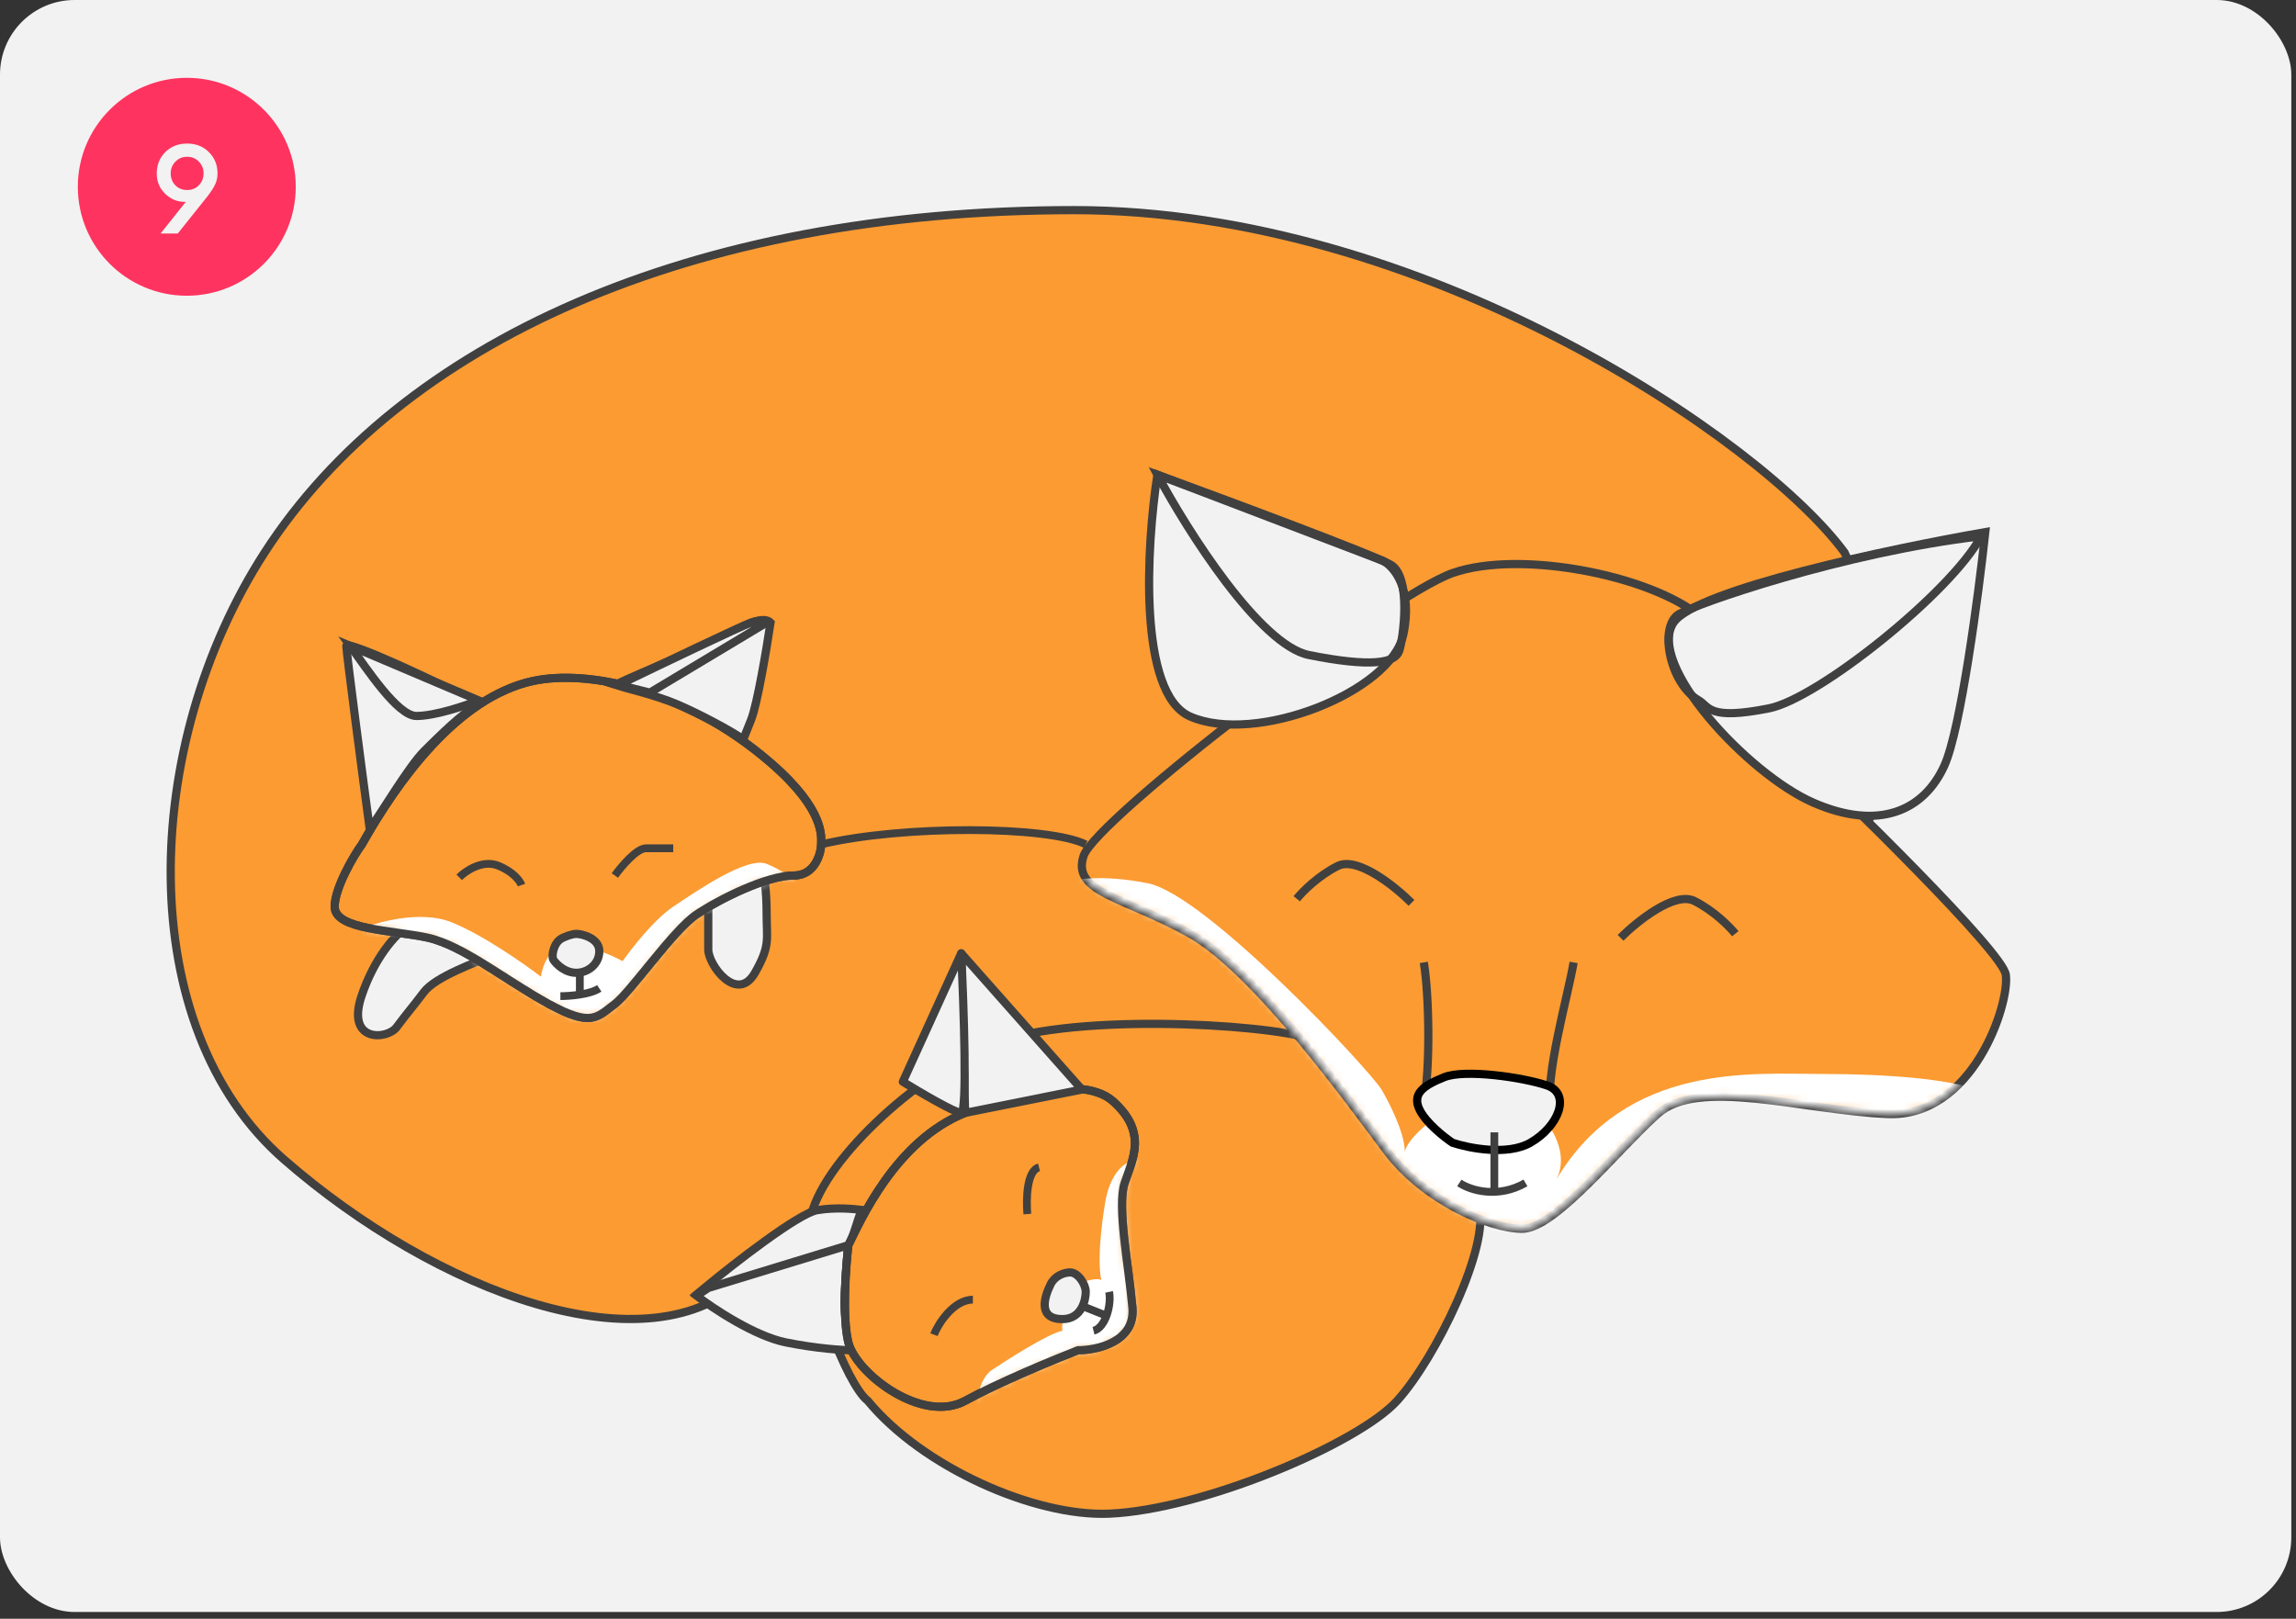 <svg width="295" height="208" viewBox="0 0 295 208" fill="none" xmlns="http://www.w3.org/2000/svg">
<rect x="0" y="0" width="295" height="208" fill="#333333" stroke="none"/>
<rect width="294.397" height="207.133" rx="9.589" fill="#F2F2F2"/>
<path d="M138 27C182.888 27 226.333 56.5 237 71C239.333 75.833 242.5 91.2 240.5 104C238.5 116.8 201 135 170.5 140.234C165.167 136.401 151.2 138.3 138 137.5C121.5 136.5 108.5 151.5 96 164C83.5 176.5 56 166 36.5 149C17 132 18 95.766 34 71C51.335 44.167 88.5 27 138 27Z" fill="#FB9B32" stroke="#404040" stroke-width="1.053"/>
<path d="M142.5 194.5C132.9 194.9 118.5 188.5 111.5 180C108.847 178 103.5 164.5 104 157.5C104.5 150.5 116.5 139 126.5 134.5C136.5 130 162.5 131.5 168.5 133.5C174.5 135.5 188.5 150 190 155C191.5 160 184.5 174.5 179.5 180C174.5 185.5 154.5 194 142.5 194.5Z" fill="#FB9B32" stroke="#404040" stroke-width="1.053"/>
<path d="M257.715 125.246C257.293 122.297 237.528 102.953 227.698 93.65C226.82 91.017 223.907 84.592 219.273 79.958C213.48 74.165 195.575 70.479 186.623 73.639C178.181 76.618 140.808 105.235 139.228 109.974C137.648 114.714 144.494 115.241 152.92 119.98C161.346 124.719 173.458 141.571 178.197 147.89C182.937 154.209 191.362 157.896 195.575 157.896C199.788 157.896 207.687 147.89 212.953 143.151C218.219 138.411 231.384 142.624 242.443 143.151C253.502 143.677 258.241 128.932 257.715 125.246Z" fill="#FB9B32" stroke="#404040" stroke-width="1.053"/>
<mask id="mask0_4146_3207" style="mask-type:alpha" maskUnits="userSpaceOnUse" x="139" y="72" width="119" height="86">
<path d="M257.715 125.246C257.293 122.297 237.528 102.953 227.698 93.65C226.82 91.017 223.907 84.592 219.273 79.958C213.48 74.165 195.575 70.479 186.623 73.639C178.181 76.618 140.808 105.235 139.228 109.974C137.648 114.714 144.494 115.241 152.92 119.98C161.346 124.719 173.458 141.571 178.197 147.89C182.937 154.209 191.362 157.896 195.575 157.896C199.788 157.896 207.687 147.89 212.953 143.151C218.219 138.411 231.384 142.624 242.443 143.151C253.502 143.677 258.241 128.932 257.715 125.246Z" fill="#FB9B32"/>
</mask>
<g mask="url(#mask0_4146_3207)">
<path d="M234 138C225.2 138 209 136.5 200 151.5C202.5 146.5 196 140 192 140C188.8 140 181 145.333 180.5 148C180.5 145.5 178.323 141.372 177.5 140C176 137.5 155 115 147.5 113.5C141.5 112.3 137.667 113 136.5 113.5C143.333 121.167 157.8 137.1 161 139.5C165 142.5 181.5 158.5 187.5 162C193.5 165.5 241.5 147.5 248 145.5C253.2 143.9 254.5 142.333 254 140C250.167 138.667 242.8 138 234 138Z" fill="white"/>
</g>
<path d="M91 122V114.5C91.4 114.1 95.833 112.667 98 112C98.167 112.5 98.5 114.3 98.5 117.5C98.5 120.7 99 121.5 97 125C94.713 129.002 91 124 91 122Z" fill="#F2F2F2" stroke="#404040" stroke-width="1.053"/>
<path d="M54.446 127.5C55.946 125.5 61.113 123.667 63.946 122.5C62.446 121.833 59.346 120.5 58.946 120.5C58.546 120.5 54.446 119 52.446 119C50.78 120 48.046 123.2 46.446 128C44.446 134 49.746 133.6 50.946 132C52.446 130 53.105 129.289 54.446 127.5Z" fill="#F2F2F2" stroke="#404040" stroke-width="1.053"/>
<path d="M68.5 87.5C58.714 89.597 51 100.5 46.5 108.5C45.5 109.833 43 114.1 43 116.5C43 119.5 50.5 119.5 55 120.5C59.5 121.5 65 126 70.5 129C76 132 76.668 130.749 79 129C81 127.5 86.5 119.5 89.5 117.5C92.5 115.5 98.5 112.5 102 112.5C104.8 112.5 105.5 109.5 105.5 108.5C105.5 107.667 106.145 104.17 99 98C88 88.5 75.5 86 68.5 87.5Z" fill="#FB9B32" stroke="#404040" stroke-width="1.053"/>
<mask id="mask1_4146_3207" style="mask-type:alpha" maskUnits="userSpaceOnUse" x="43" y="87" width="63" height="44">
<path d="M68.5 87.5C58.714 89.597 51 100.5 46.5 108.5C45.5 109.833 43 114.1 43 116.5C43 119.5 50.5 119.5 55 120.5C59.5 121.5 65 126 70.5 129C76 132 76.668 130.749 79 129C81 127.5 86.5 119.5 89.5 117.5C92.5 115.5 98.5 112.5 102 112.5C104.8 112.5 105.5 109.5 105.5 108.5C105.5 107.667 106.145 104.17 99 98C88 88.5 75.5 86 68.5 87.5Z" fill="#FB9B32"/>
</mask>
<g mask="url(#mask1_4146_3207)">
<path d="M58 118.5C54 116.9 48.333 118.5 46 119.5L54.5 127.5L71.5 136L86.5 133L102.5 113.5C102 113 100.5 111.8 98.5 111C96 110 89.5 114.5 86.5 116.5C84.1 118.1 81.167 121.833 80 123.5L79 123C78 122.5 75.4 121.5 73 121.5C70.6 121.5 69.667 124.167 69.5 125.5C67.333 123.833 62 120.1 58 118.5Z" fill="white"/>
</g>
<path d="M68.5 87.5C58.714 89.597 51 100.5 46.5 108.5C45.5 109.833 43 114.1 43 116.5C43 119.5 50.5 119.5 55 120.5C59.5 121.5 65 126 70.5 129C76 132 76.668 130.749 79 129C81 127.5 86.5 119.5 89.5 117.5C92.5 115.5 98.5 112.5 102 112.5C104.8 112.5 105.5 109.5 105.5 108.5C105.5 107.667 106.145 104.17 99 98C88 88.5 75.5 86 68.5 87.5Z" stroke="#404040" stroke-width="1.053"/>
<path d="M215.059 79.958C218.008 75.745 242.969 70.479 255.081 68.372C254.204 76.447 251.922 93.755 249.816 98.389C247.183 104.182 241.39 106.815 232.964 103.128C224.538 99.442 211.373 85.224 215.059 79.958Z" fill="#F2F2F2" stroke="#404040" stroke-width="1.053"/>
<circle cx="24" cy="24" r="14" fill="#FF335F"/>
<path d="M20.636 30L23.868 25.936H23.692C22.764 25.936 21.938 25.589 21.212 24.896C20.498 24.192 20.14 23.323 20.14 22.288C20.14 21.2 20.503 20.288 21.228 19.552C21.964 18.816 22.903 18.448 24.044 18.448C25.186 18.448 26.119 18.816 26.844 19.552C27.58 20.288 27.948 21.195 27.948 22.272C27.948 22.816 27.842 23.301 27.628 23.728C27.426 24.155 27.1 24.656 26.652 25.232L22.844 30H20.636ZM22.524 23.808C22.93 24.213 23.436 24.416 24.044 24.416C24.652 24.416 25.154 24.213 25.548 23.808C25.954 23.392 26.156 22.88 26.156 22.272C26.156 21.685 25.954 21.184 25.548 20.768C25.143 20.352 24.642 20.144 24.044 20.144C23.447 20.144 22.946 20.352 22.54 20.768C22.135 21.184 21.932 21.685 21.932 22.272C21.932 22.88 22.13 23.392 22.524 23.808Z" fill="#F2F2F2"/>
<path d="M152.92 92.07C146.179 89.121 147.303 70.128 148.707 61L177.67 72.059C179.074 72.761 181.567 75.64 180.303 81.538C178.723 88.91 161.345 95.756 152.92 92.07Z" fill="#F2F2F2" stroke="#404040" stroke-width="1.053"/>
<path d="M168.191 84.171C161.872 82.907 152.569 68.197 148.707 61C157.835 64.335 176.617 71.322 178.724 72.585C181.357 74.165 180.303 82.064 179.777 83.644C179.25 85.224 176.091 85.751 168.191 84.171Z" stroke="#404040" stroke-width="1.053"/>
<path d="M227.303 91.016C233.622 89.753 250.693 76.096 254.555 68.899C236.65 71.005 217.824 77.641 215.717 78.905C213.084 80.484 214.533 87.857 218.219 89.963C219.665 90.79 219.404 92.596 227.303 91.016Z" stroke="#404040" stroke-width="1.053"/>
<path d="M208.214 120.507C210.32 118.4 215.165 114.503 217.693 115.767C220.22 117.031 222.257 119.102 222.959 119.98" stroke="#404040" stroke-width="1.053"/>
<path d="M181.356 116.014C179.25 113.907 174.405 110.011 171.878 111.274C169.35 112.538 167.314 114.61 166.611 115.487" stroke="#404040" stroke-width="1.053"/>
<path d="M182.937 123.666C183.639 127.879 183.779 137.358 182.937 141.571" stroke="#404040" stroke-width="1.053"/>
<path d="M202.185 123.666C201.482 127.879 198.419 138.411 199.261 142.624" stroke="#404040" stroke-width="1.053"/>
<path d="M196.628 146.837C193.679 148.522 188.729 147.539 186.623 146.837C185.57 146.135 183.253 144.309 182.41 142.624C181.357 140.518 182.937 139.464 185.57 138.411C188.203 137.358 195.575 138.411 198.735 139.464C201.894 140.518 200.315 144.731 196.628 146.837Z" fill="#F2F2F2" stroke="black" stroke-width="1.053"/>
<path d="M59 112.731C59.833 111.898 62 110.431 64 111.231C66 112.031 66.833 113.231 67 113.731" stroke="#404040"/>
<path d="M99 80C98.5 79.5 97.3 79.4 94.5 81C91.7 82.6 82.5 86.333 79 88C80 88.333 84.2 89.3 87 90.5C89.8 91.7 93.833 93.833 95.5 95L96.5 92.5C97.3 90.5 98.5 83.333 99 80Z" fill="#F2F2F2" stroke="#404040" stroke-width="1.053"/>
<path d="M44.5 83C44.5 83.8 46.667 100.333 47.5 106.5C48.667 105 52.46 98.54 54.5 96.5C58.5 92.5 59.833 91.5 61.5 90.5C56.5 87.667 44.5 82.2 44.5 83Z" fill="#F2F2F2" stroke="#404040" stroke-width="1.053"/>
<path d="M79 112.5C79.833 111.333 81.8 109 83 109C84.2 109 85.833 109 86.5 109" stroke="#404040"/>
<path d="M71.107 123.333C70.813 122.889 71.107 121.111 72.212 120.556C72.58 120.37 73.464 120 74.054 120C74.79 120 77 120.556 77 122.222C77 123.889 75.527 125 74.054 125C72.58 125 71.475 123.889 71.107 123.333Z" fill="#F2F2F2" stroke="#404040" stroke-width="1.053"/>
<path d="M74.5 125V128" stroke="#404040"/>
<path d="M72 128C73.167 128 75.8 127.8 77 127" stroke="#404040"/>
<path d="M105.5 108.5C116 106 134.7 106.1 139.5 108.5" stroke="#404040"/>
<path d="M105 155.5C102.6 155.9 94.333 162.333 90.5 165.5C94.167 164.833 102 163.4 104 163C106 162.6 108.167 161.167 109 160.5L110 157.5C110.4 156.3 110.5 155.667 111 155.5C109.667 155.333 107.4 155.1 105 155.5Z" fill="#F2F2F2" stroke="#404040" stroke-width="1.053"/>
<path d="M101 172.5C97 171.7 91.667 168.167 89.5 166.5L91 165.5L109 160C108.833 161.667 108.5 165.5 108.5 167.5C108.5 169.5 109.167 172.333 109.5 173.5C108.333 173.5 105 173.3 101 172.5Z" fill="#F2F2F2" stroke="#404040" stroke-width="1.053"/>
<path d="M53.5 92C51.1 92 47.167 86 45 83L61.5 90C59.833 90.667 55.9 92 53.5 92Z" fill="#F2F2F2" stroke="#404040" stroke-width="1.053"/>
<path d="M98.5 80L83.5 89L79.5 88C84.667 85.5 95.3 80.4 96.5 80C97.7 79.6 98.333 79.833 98.5 80Z" fill="#F2F2F2" stroke="#404040" stroke-width="1.053"/>
<path d="M192 145.5V153.5" stroke="#404040" stroke-linejoin="round"/>
<path d="M187.5 152C189 153 192.5 154 196 152" stroke="#404040" stroke-linejoin="round"/>
<path d="M109 172.5C108.2 169.3 108.667 162.833 109 160C110.501 157 115 146.6 124 143C126.5 142 138.5 137.5 143 141.5C147.5 145.5 145.5 149 144.5 152C143.5 155 145 162.5 145.5 168C145.9 172.4 141 173.5 138.5 173.5C135.5 174.667 128.4 177.6 124 180C118.5 183 110 176.5 109 172.5Z" fill="#FB9B32" stroke="#404040" stroke-width="1.053"/>
<mask id="mask2_4146_3207" style="mask-type:alpha" maskUnits="userSpaceOnUse" x="108" y="139" width="38" height="42">
<path d="M109 172.5C108.2 169.3 108.667 162.833 109 160C110.501 157 115 146.6 124 143C126.5 142 138.5 137.5 143 141.5C147.5 145.5 145.5 149 144.5 152C143.5 155 145 162.5 145.5 168C145.9 172.4 141 173.5 138.5 173.5C135.5 174.667 128.4 177.6 124 180C118.5 183 110 176.5 109 172.5Z" fill="#FB9B32"/>
</mask>
<g mask="url(#mask2_4146_3207)">
<path d="M127.5 176C126.128 176.915 125.667 178.833 125.5 180.5L147.5 179.5L151 166.5C149.833 160.833 148.5 149 146.5 149C144 149 142.5 151.5 142 154.5C141.907 155.058 140.833 161.333 141.5 164.5C141 164 137.5 165 137.5 166C137.5 167 137 166 137 167C137 167.8 136.333 170 136.5 171C134.667 171.333 129 175 127.5 176Z" fill="white"/>
</g>
<path d="M109 172.5C108.2 169.3 108.667 162.833 109 160C110.501 157 115 146.6 124 143C126.5 142 138.5 137.5 143 141.5C147.5 145.5 145.5 149 144.5 152C143.5 155 145 162.5 145.5 168C145.9 172.4 141 173.5 138.5 173.5C135.5 174.667 128.4 177.6 124 180C118.5 183 110 176.5 109 172.5Z" stroke="#404040" stroke-width="1.053"/>
<path d="M132 156C131.833 154.167 131.9 150.4 133.5 150" stroke="#404040"/>
<path d="M120 171.5C120.5 170.167 122.5 167 125 167" stroke="#404040"/>
<path d="M139.5 166C139.5 167 139 169.5 136.5 169.5C133.351 169.5 134.126 166.748 135 165C135.528 163.944 136.7 163.5 137.5 163.5C138.5 163.5 139.5 165 139.5 166Z" fill="#F2F2F2" stroke="#404040" stroke-width="1.053"/>
<path d="M139.5 168L142 169" stroke="#404040" stroke-linejoin="round"/>
<path d="M142.5 166C142.833 167.5 142.1 170.6 140.5 171" stroke="#404040" stroke-linejoin="round"/>
<path d="M123.5 122.5L139 140L124 143L123.5 122.5Z" fill="#F2F2F2" stroke="#404040" stroke-width="1.053" stroke-linejoin="round"/>
<path d="M116 139L123.5 122.5C123.833 129.333 124.3 143 123.5 143C122.7 143 118.167 140.333 116 139Z" fill="#F2F2F2" stroke="#404040" stroke-width="1.053" stroke-linejoin="round"/>
</svg>
